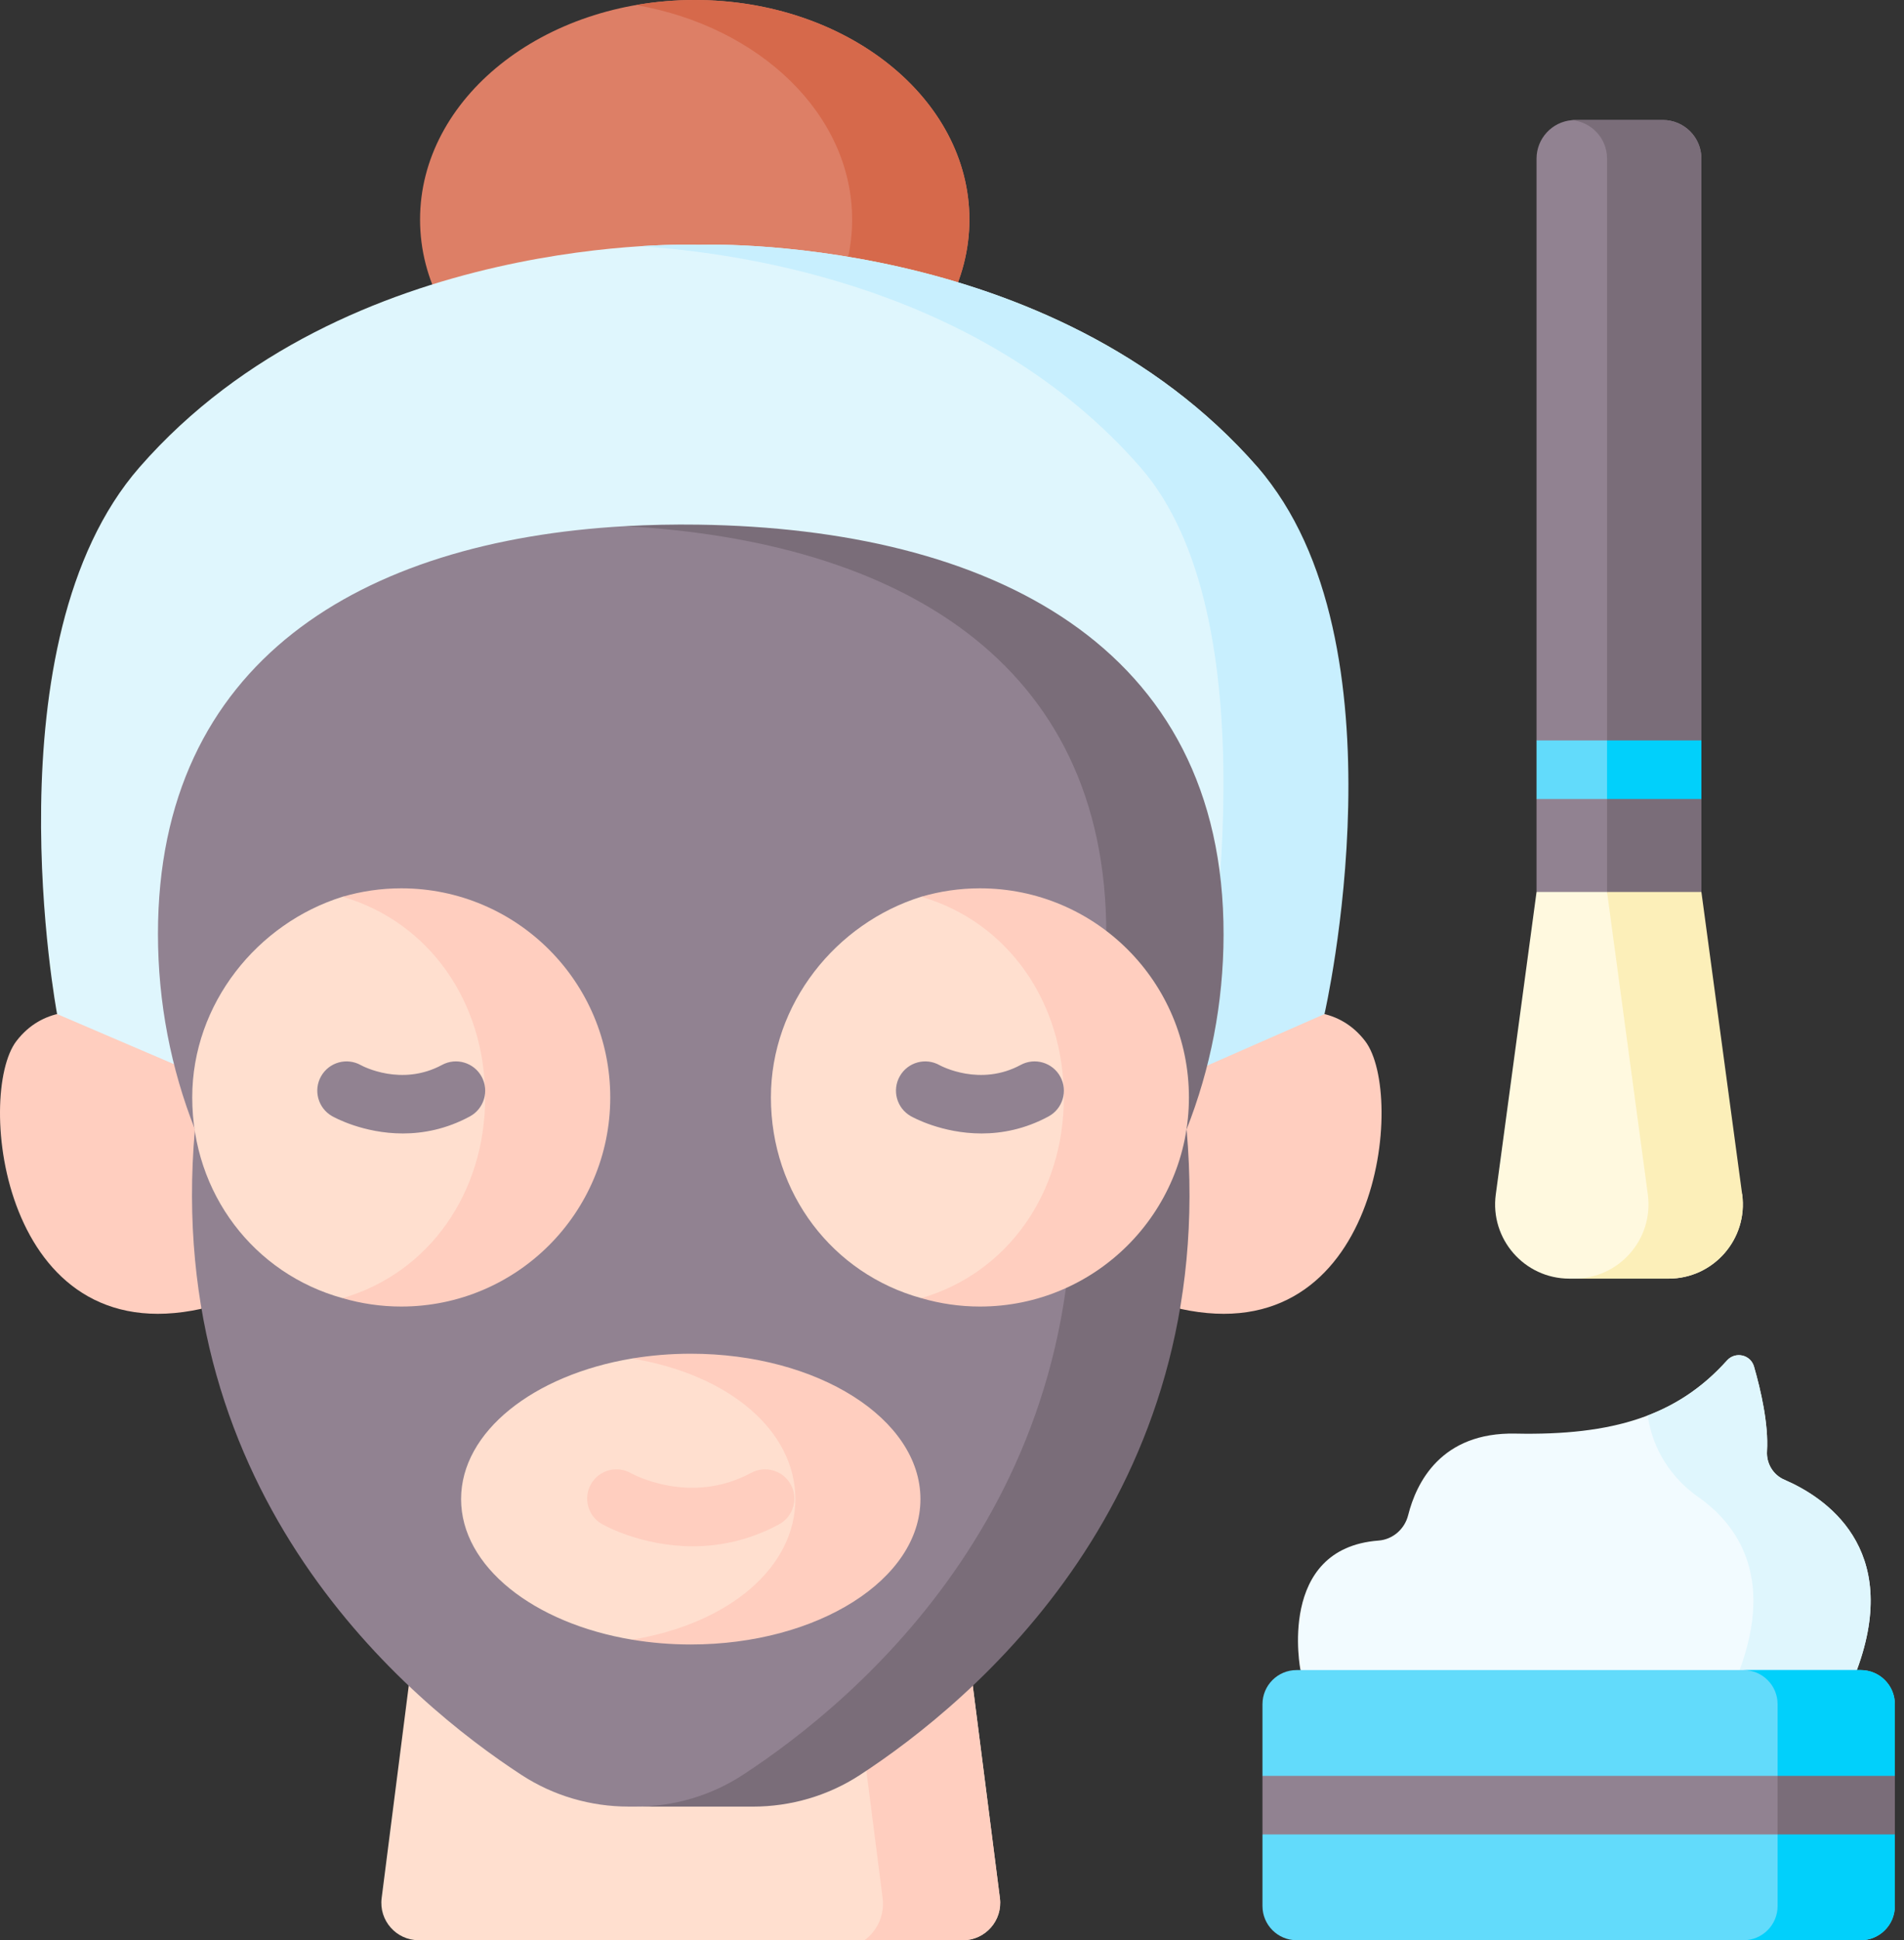<?xml version="1.0" encoding="UTF-8"?>
<svg xmlns="http://www.w3.org/2000/svg" width="108" height="110" viewBox="0 0 108 110" fill="none">
  <rect x="0" y="0" width="108" height="110" fill="#333333" stroke="none"/>
  <path d="M73.766 94.683C73.766 94.683 72.398 87.782 78.193 87.342C79.005 87.28 79.677 86.691 79.875 85.901C80.334 84.073 81.729 81.189 85.962 81.277C91.466 81.392 95.133 80.281 97.961 77.128C98.432 76.604 99.296 76.797 99.492 77.474C99.878 78.812 100.323 80.739 100.229 82.271C100.186 82.967 100.574 83.617 101.215 83.893C103.481 84.868 107.905 87.736 105.326 94.683L89.867 98.068L73.766 94.683Z" fill="#F2FBFF"></path>
  <path d="M105.325 94.684L101.76 95.464L98.674 94.684C100.67 89.307 98.472 86.374 96.325 84.87C94.785 83.792 93.737 82.147 93.467 80.287L93.462 80.252C95.197 79.587 96.664 78.575 97.955 77.136C98.428 76.609 99.296 76.795 99.492 77.477C99.878 78.814 100.322 80.74 100.229 82.271C100.187 82.968 100.575 83.618 101.216 83.894C103.483 84.869 107.906 87.736 105.325 94.684Z" fill="#DFF6FD"></path>
  <path d="M9.573 59.019C9.573 59.019 3.826 55.261 0.934 59.019C-1.384 62.031 0.081 76.704 11.432 74.2L13.51 62.574L9.573 59.019Z" fill="#FFCEBF"></path>
  <path d="M39.407 24.898C48.012 24.898 54.987 19.325 54.987 12.449C54.987 5.574 48.012 0 39.407 0C30.802 0 23.827 5.574 23.827 12.449C23.827 19.325 30.802 24.898 39.407 24.898Z" fill="#DD7F66"></path>
  <path d="M39.407 0C38.265 0 37.153 0.101 36.081 0.287C43.087 1.505 48.335 6.486 48.335 12.449C48.335 18.412 43.087 23.393 36.081 24.611C37.153 24.797 38.265 24.898 39.407 24.898C48.012 24.898 54.987 19.325 54.987 12.449C54.987 5.574 48.012 0 39.407 0Z" fill="#D6694B"></path>
  <path d="M54.614 110H23.75C22.473 110 21.486 108.879 21.648 107.612L23.634 92.06H54.73L56.717 107.612C56.878 108.879 55.891 110 54.614 110Z" fill="#FFDFCF"></path>
  <path d="M54.73 92.06H48.078L50.065 107.612C50.183 108.536 49.789 109.45 49.037 110H54.614C55.892 110 56.879 108.879 56.717 107.612L54.73 92.06Z" fill="#FFCEBF"></path>
  <path d="M68.793 59.019C68.793 59.019 74.54 55.261 77.432 59.019C79.75 62.031 78.285 76.704 66.934 74.2L64.856 62.574L68.793 59.019Z" fill="#FFCEBF"></path>
  <path d="M71.337 26.491C59.592 13.046 39.625 13.879 39.625 13.879C39.625 13.879 19.657 13.046 7.913 26.491C-0.731 36.386 3.238 57.492 3.238 57.492L39.625 73.082L67.745 60.734C67.745 60.734 79.981 36.386 71.337 26.491Z" fill="#DFF6FD"></path>
  <path d="M71.337 26.491C59.592 13.046 39.625 13.879 39.625 13.879C39.625 13.879 38.368 13.827 36.299 13.96C42.475 14.36 55.887 16.419 64.685 26.491C72.085 34.961 68.834 55.108 67.745 60.734L75.128 57.492C75.128 57.492 79.981 36.386 71.337 26.491Z" fill="#C8EFFE"></path>
  <path d="M36.806 71.874L39.625 73.082L56.543 65.653L36.806 71.874Z" fill="#DFF6FD"></path>
  <path d="M63.245 64.261C64.591 60.847 66.353 57.651 66.361 53.761C66.394 37.294 56.279 30.145 39.814 29.909C38.416 29.889 37.431 29.831 35.457 29.831C20.503 30.67 8.96 37.502 8.96 52.947C8.96 56.858 9.703 60.597 11.056 64.028C9.216 84.881 23.205 96.475 29.591 100.636C31.395 101.811 33.508 102.424 35.661 102.424H36.05C48.913 102.424 55.32 92.737 56.543 90.964C62.56 82.24 63.245 64.261 63.245 64.261Z" fill="#918291"></path>
  <path d="M69.404 53.007C69.436 36.54 56.09 29.981 39.625 29.745C38.211 29.725 36.82 29.754 35.456 29.831C50.759 30.674 62.782 37.377 62.752 53.007C62.744 56.897 62.002 60.615 60.656 64.028C62.495 84.881 48.507 96.475 42.121 100.636C40.316 101.811 38.204 102.425 36.05 102.425H42.702C44.855 102.425 46.968 101.811 48.772 100.636C55.158 96.475 69.147 84.881 67.307 64.028C68.654 60.615 69.396 56.897 69.404 53.007Z" fill="#7A6D79"></path>
  <path d="M64.313 62.218C64.313 71.833 52.258 73.598 52.258 73.598C47.241 72.216 43.728 67.674 43.728 62.218C43.728 56.899 47.432 52.34 52.258 50.84C52.258 50.84 64.313 50.363 64.313 62.218Z" fill="#FFDFCF"></path>
  <path d="M55.584 50.363C54.428 50.363 53.313 50.532 52.258 50.84C57.185 52.278 60.344 56.826 60.344 62.219C60.344 67.611 57.186 72.16 52.258 73.598C53.313 73.906 54.428 74.074 55.584 74.074C62.131 74.074 67.439 68.766 67.439 62.219C67.439 55.671 62.131 50.363 55.584 50.363Z" fill="#FFCEBF"></path>
  <path d="M48.078 84.99C48.078 93.581 35.856 92.961 35.856 92.961C30.272 92.031 26.154 88.815 26.154 84.99C26.154 81.167 30.268 77.951 35.848 77.02C35.848 77.02 48.078 76.747 48.078 84.99Z" fill="#FFDFCF"></path>
  <path d="M39.182 76.748C38.033 76.748 36.918 76.843 35.856 77.019C41.44 77.95 45.115 81.165 45.115 84.99C45.115 88.816 41.44 92.031 35.856 92.961C36.918 93.138 38.032 93.233 39.182 93.233C46.377 93.233 52.21 89.543 52.21 84.99C52.21 80.438 46.377 76.748 39.182 76.748Z" fill="#FFCEBF"></path>
  <path d="M107.481 100.682L104.157 102.342L107.481 104.002V108.063C107.481 109.132 106.614 110 105.545 110H73.547C72.478 110 71.611 109.132 71.611 108.063V104.002L73.625 102.97L71.611 100.682V96.618C71.611 95.549 72.478 94.684 73.547 94.684H105.545C106.614 94.684 107.481 95.549 107.481 96.618V100.682Z" fill="#62DBFB"></path>
  <path d="M107.481 100.682L104.157 102.342L107.481 104.002V108.063C107.481 109.132 106.614 110 105.544 110H98.894C99.963 110 100.83 109.132 100.83 108.063V96.618C100.83 95.549 99.963 94.684 98.894 94.684H105.544C106.614 94.684 107.481 95.549 107.481 96.618V100.682Z" fill="#01D0FB"></path>
  <path d="M96.508 41.979L94.715 43.475L96.508 45.299V50.569L93.637 52.225L91.834 53.263L87.157 50.569V45.299L88.111 43.639L87.157 41.98V8.993C87.157 7.848 88.038 6.908 89.158 6.813C89.189 6.81 89.219 6.808 89.251 6.806C89.281 6.804 89.312 6.804 89.346 6.804H94.319C95.528 6.804 96.508 7.784 96.508 8.993V41.979Z" fill="#918291"></path>
  <path d="M96.508 41.979L94.715 43.475L96.508 45.299V50.569L93.637 52.225L91.156 50.569V8.993C91.156 7.846 90.278 6.91 89.157 6.813C89.188 6.81 89.219 6.808 89.251 6.806C89.281 6.804 89.312 6.804 89.346 6.804H94.319C95.527 6.804 96.508 7.784 96.508 8.993V41.979Z" fill="#7A6D79"></path>
  <path d="M87.157 50.569L91.156 50.569L98.821 67.717C99.161 70.244 97.197 72.492 94.647 72.492H89.019C86.469 72.492 84.504 70.244 84.845 67.717L87.157 50.569Z" fill="#FFF9DF"></path>
  <path d="M94.646 72.491H89.295C91.844 72.491 93.81 70.243 93.469 67.717L91.156 50.569H96.508L98.821 67.717C99.162 70.243 97.196 72.491 94.646 72.491Z" fill="#FCEFB9"></path>
  <path d="M31.488 62.218C31.488 71.833 19.433 73.598 19.433 73.598C14.417 72.216 10.904 67.674 10.904 62.218C10.904 56.899 14.607 52.34 19.433 50.84C19.433 50.84 31.488 50.363 31.488 62.218Z" fill="#FFDFCF"></path>
  <path d="M22.759 50.363C21.604 50.363 20.489 50.532 19.433 50.84C24.361 52.278 27.52 56.826 27.52 62.219C27.52 67.611 24.361 72.16 19.433 73.598C20.489 73.906 21.604 74.074 22.759 74.074C29.307 74.074 34.615 68.766 34.615 62.219C34.615 55.671 29.307 50.363 22.759 50.363Z" fill="#FFCEBF"></path>
  <path d="M22.85 64.261C20.595 64.261 18.937 63.336 18.834 63.277C18.038 62.822 17.761 61.808 18.216 61.012C18.669 60.219 19.676 59.942 20.471 60.389C20.586 60.452 22.781 61.613 25.072 60.375C25.879 59.939 26.886 60.24 27.322 61.046C27.758 61.853 27.457 62.86 26.651 63.296C25.313 64.019 24.003 64.261 22.85 64.261Z" fill="#918291"></path>
  <path d="M55.674 64.261C53.419 64.261 51.761 63.336 51.658 63.277C50.862 62.822 50.586 61.808 51.041 61.012C51.494 60.219 52.501 59.942 53.295 60.389C53.411 60.452 55.606 61.613 57.896 60.375C58.703 59.939 59.71 60.24 60.146 61.046C60.582 61.853 60.282 62.86 59.475 63.296C58.137 64.019 56.827 64.261 55.674 64.261Z" fill="#918291"></path>
  <path d="M39.295 87.666C36.4 87.666 34.274 86.48 34.142 86.404C33.346 85.949 33.069 84.935 33.524 84.139C33.978 83.346 34.987 83.068 35.782 83.517C35.937 83.603 39.186 85.352 42.609 83.502C43.416 83.066 44.423 83.367 44.859 84.173C45.295 84.98 44.994 85.987 44.188 86.423C42.465 87.354 40.779 87.666 39.295 87.666Z" fill="#FFCEBF"></path>
  <path d="M91.156 41.979L92.832 43.475L91.156 45.299H87.157V41.979H91.156Z" fill="#62DBFB"></path>
  <path d="M91.156 41.979H96.508V45.299H91.156V41.979Z" fill="#01D0FB"></path>
  <path d="M100.83 100.682L102.028 102.342L100.83 104.002H71.611V100.682H100.83Z" fill="#918291"></path>
  <path d="M100.83 100.682H107.481V104.002H100.83V100.682Z" fill="#7A6D79"></path>
</svg>
